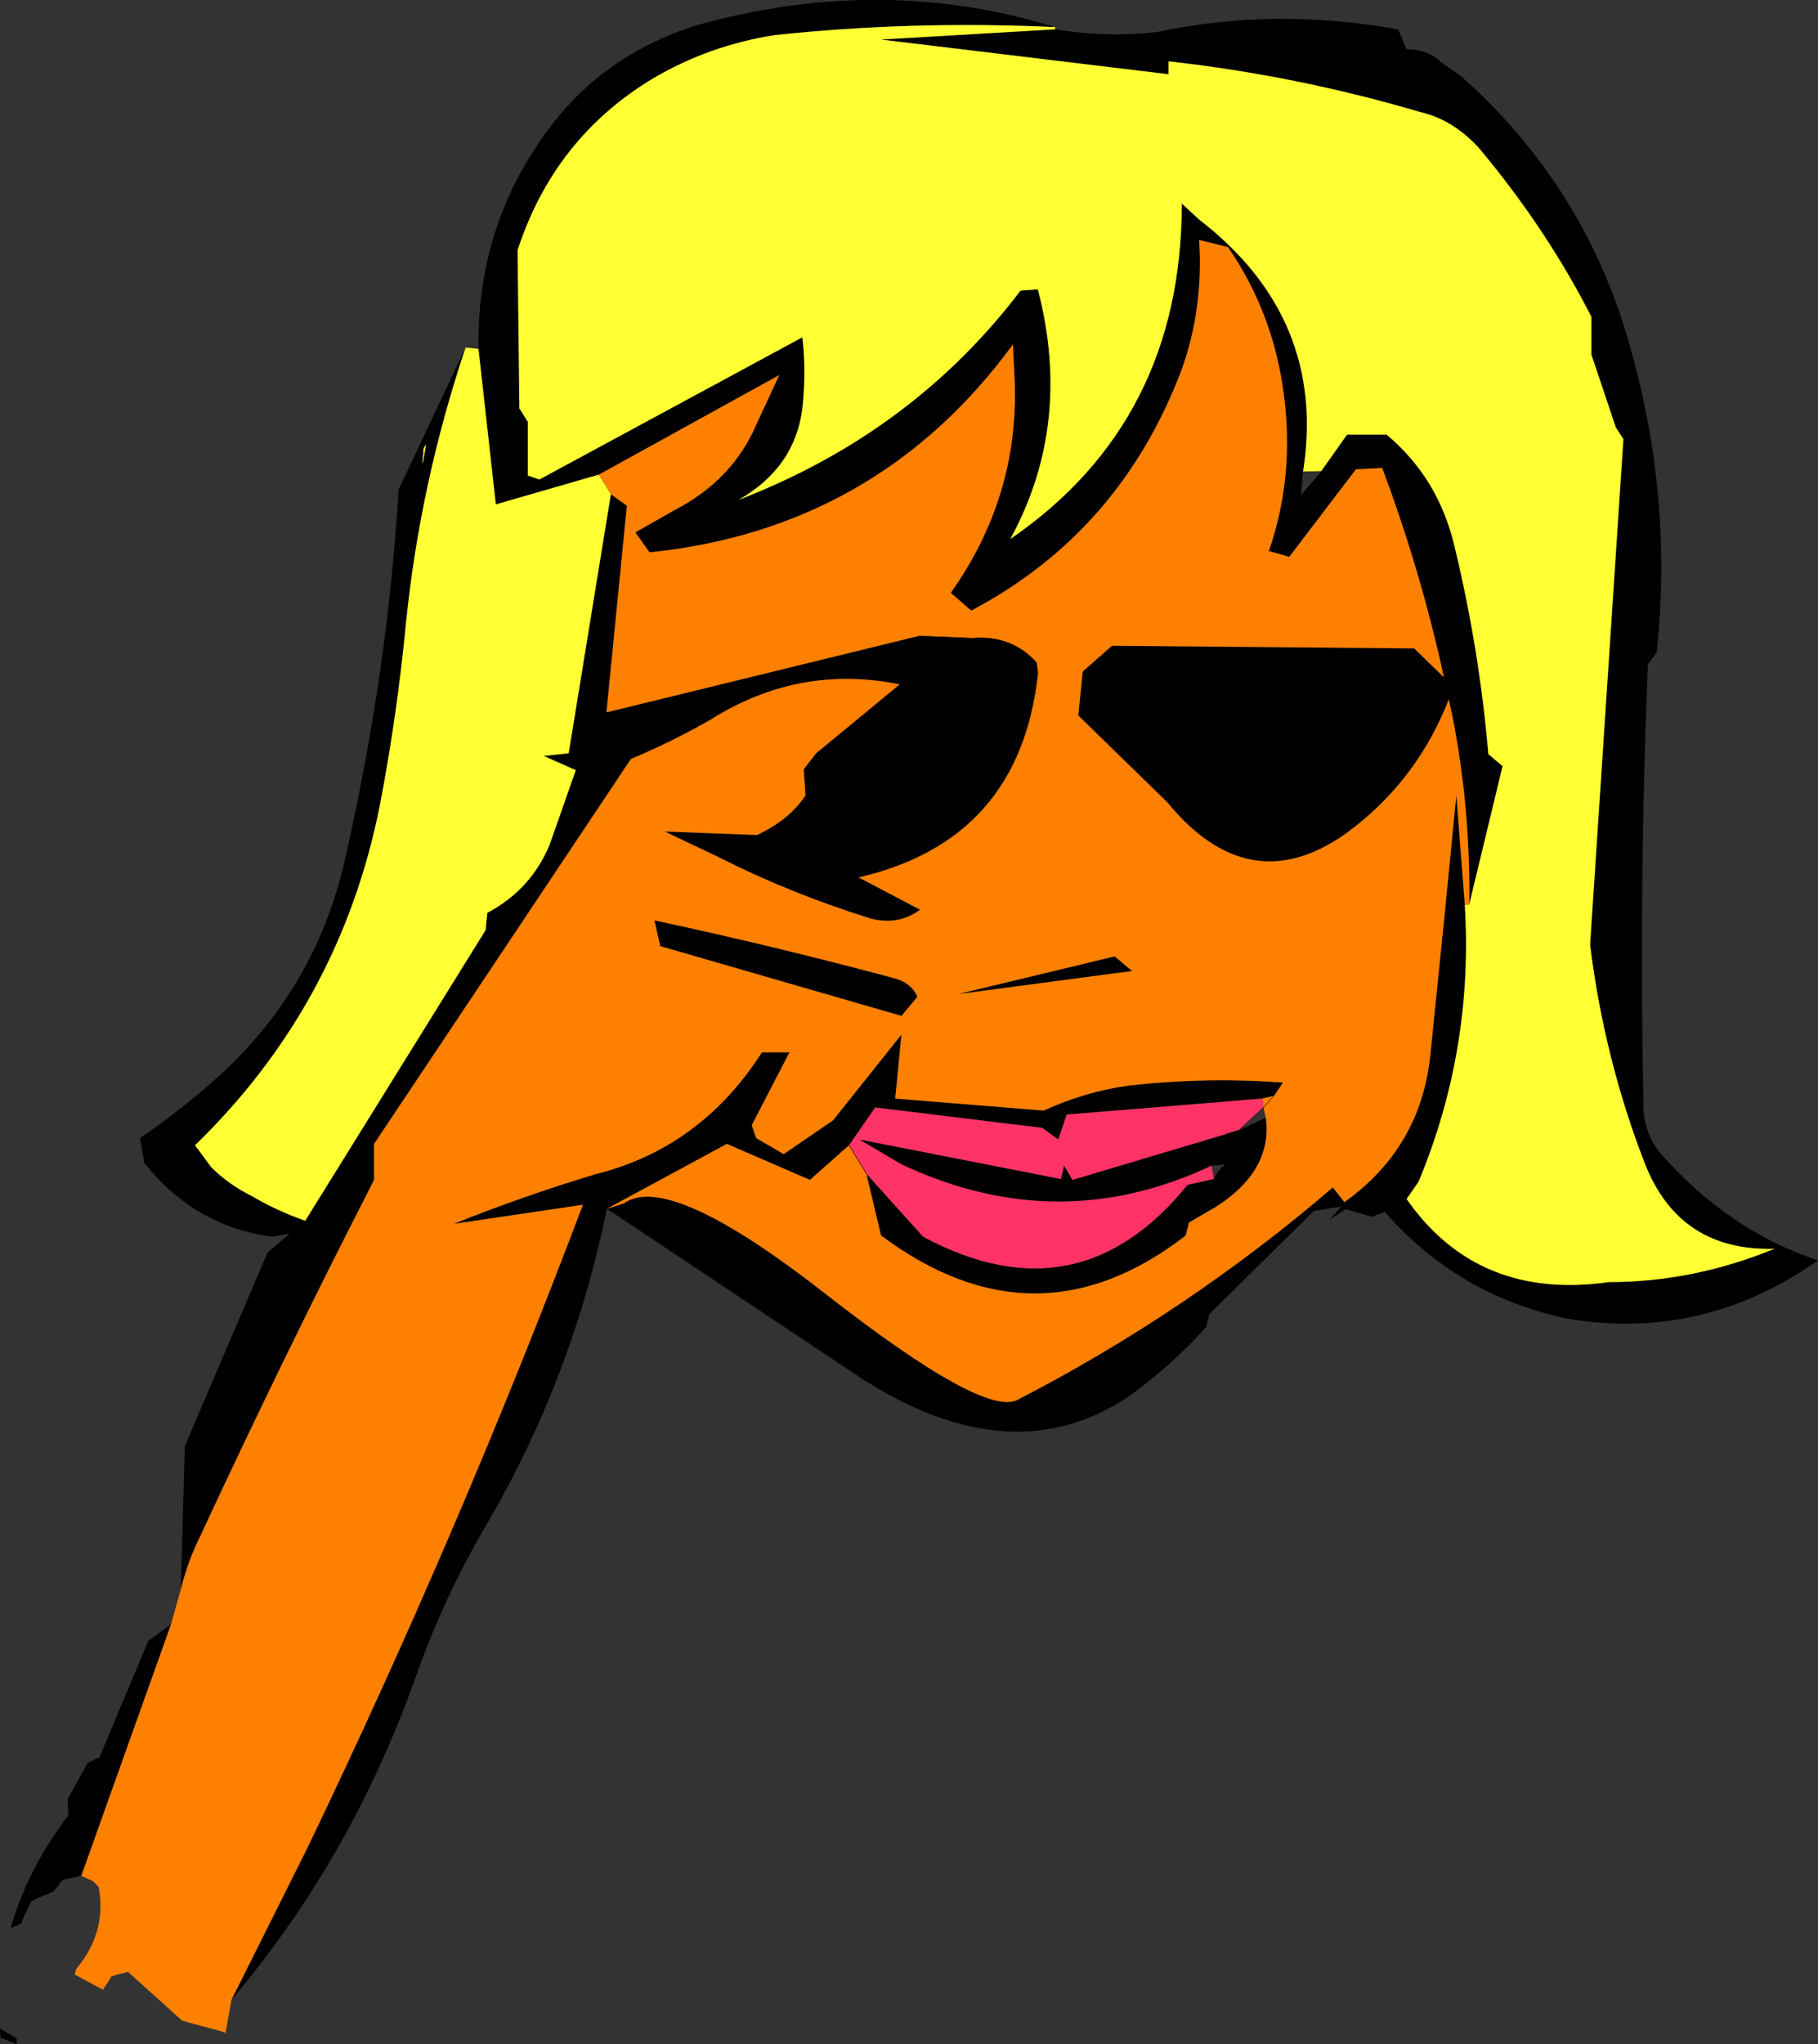 <?xml version="1.0" encoding="UTF-8" standalone="no"?>
<svg xmlns:xlink="http://www.w3.org/1999/xlink" height="230.0px" width="204.6px" xmlns="http://www.w3.org/2000/svg">
  <rect width="100%" height="100%" fill="#333333" stroke="none"/>
  <g transform="matrix(1.0, 0.0, 0.0, 1.0, -71.7, -93.6)">
    <path d="M190.45 96.9 Q196.3 97.85 201.9 97.2 215.15 94.4 229.05 96.9 L230.0 99.15 Q232.45 99.15 233.95 100.65 L236.05 102.1 Q250.45 114.85 255.35 133.35 259.95 149.85 258.15 167.0 L257.15 168.35 Q256.15 192.85 256.65 217.75 256.65 221.15 258.65 223.45 266.3 232.1 276.3 235.4 263.35 244.55 248.0 241.95 235.7 239.3 227.55 229.95 L226.1 230.5 223.15 229.65 221.35 230.8 222.65 229.35 219.55 229.85 207.8 241.45 207.45 242.9 Q203.35 247.45 198.45 250.9 184.85 259.75 167.4 247.85 L140.0 229.6 Q136.15 248.45 126.65 264.8 121.6 273.3 118.35 282.65 111.15 302.75 97.75 318.6 L106.25 301.6 Q123.4 265.95 137.3 229.15 L122.75 231.3 Q130.6 228.15 138.75 225.7 150.55 222.75 157.45 212.0 L160.55 212.0 156.3 220.2 156.8 221.65 159.9 223.45 165.45 219.65 167.25 222.45 165.45 219.65 173.15 210.0 172.45 217.2 189.15 218.55 Q193.9 216.4 198.65 215.75 207.45 214.75 216.05 215.4 L215.05 216.9 213.75 217.2 191.75 219.0 190.8 221.8 189.0 220.5 170.2 218.2 167.25 222.45 162.85 226.35 153.5 222.3 140.0 229.6 141.9 229.0 Q146.95 225.35 164.7 239.25 182.4 253.05 186.2 251.1 205.3 241.25 221.7 227.2 L223.0 228.85 Q231.5 222.8 232.65 212.5 L234.3 196.3 235.6 183.05 236.55 195.4 Q237.55 211.65 231.35 226.55 L230.0 228.5 Q238.0 239.95 252.75 237.85 262.25 237.85 271.4 234.1 260.75 234.4 256.85 224.6 252.25 212.8 250.65 199.9 L254.4 143.0 253.55 141.7 250.8 133.5 250.8 129.25 Q245.7 119.25 238.05 110.15 235.1 107.0 231.5 106.2 217.6 102.1 203.2 100.5 L203.2 101.95 170.85 98.05 190.45 96.9 M80.85 304.65 L80.65 304.55 80.6 304.7 78.75 305.1 78.15 305.9 77.65 306.45 76.05 307.1 75.2 307.55 74.4 309.2 74.1 310.0 72.9 310.55 Q74.8 303.85 79.4 297.85 L79.3 296.05 81.55 291.95 82.9 291.3 88.4 278.2 90.95 276.35 80.85 304.65 M92.05 272.4 L92.5 256.3 101.8 234.55 104.3 232.4 102.35 232.75 Q93.65 231.6 87.95 224.45 L87.45 221.65 Q92.5 218.2 96.9 214.15 107.55 204.15 110.65 189.75 115.4 168.65 116.55 148.7 L124.1 132.7 Q119.0 147.9 117.4 163.6 116.4 174.05 114.45 184.2 110.0 206.6 93.65 222.45 L95.45 224.9 Q97.4 226.85 100.0 228.15 102.8 229.8 106.05 230.95 L126.35 198.25 126.55 196.3 Q131.45 193.7 133.55 188.65 L136.5 180.25 132.9 178.65 135.7 178.35 140.45 149.2 142.25 150.5 139.95 173.75 175.1 165.15 181.15 165.4 Q185.55 165.05 188.35 168.15 L188.5 169.3 Q186.5 188.1 168.3 192.3 L175.25 195.95 Q172.8 197.75 169.7 196.95 160.7 194.15 152.7 190.1 L146.5 187.15 156.95 187.55 Q160.55 185.85 162.35 183.15 L162.15 180.15 163.55 178.35 172.95 170.6 Q161.65 168.3 151.7 174.55 147.45 177.0 142.7 179.0 L113.8 222.3 113.8 226.35 Q103.65 246.15 94.3 266.3 92.85 269.2 92.05 272.4 M125.55 132.85 Q125.35 119.6 132.7 109.15 139.1 99.85 150.25 96.4 171.0 90.65 190.45 96.65 174.4 95.9 158.9 97.55 151.5 98.7 145.15 102.45 134.05 109.15 129.95 121.75 L130.15 139.55 131.1 141.05 131.1 147.1 132.4 147.55 162.0 131.55 Q162.45 135.45 162.0 139.55 161.15 146.25 154.8 149.85 174.4 142.3 186.55 126.3 L188.5 126.15 Q192.45 141.35 185.4 154.25 204.7 141.0 204.7 116.5 L206.65 118.3 Q221.05 129.4 218.35 146.65 L218.1 149.35 220.4 146.6 223.3 142.5 227.75 142.5 Q233.6 147.4 235.4 155.1 238.2 166.7 239.2 178.45 L240.8 179.8 237.05 195.35 Q237.2 184.35 235.1 173.9 L234.75 172.3 Q233.2 176.25 230.85 179.6 227.6 184.2 223.0 187.5 212.2 195.0 203.05 183.85 L193.05 174.1 193.55 169.15 196.85 166.25 230.85 166.55 234.2 169.8 Q231.6 157.85 227.25 146.25 L224.3 146.4 216.8 156.25 214.5 155.6 Q217.45 147.05 216.15 137.75 214.95 128.75 209.9 121.4 L206.65 120.6 Q207.15 128.3 204.7 135.15 197.8 153.45 181.0 162.3 L178.7 160.3 Q186.35 149.5 185.9 136.6 L185.7 132.35 Q170.5 153.1 144.8 155.75 L143.2 153.5 147.6 151.0 Q154.15 147.6 156.8 141.4 L159.4 135.8 139.1 147.0 127.5 150.35 125.55 132.85 M163.55 178.35 Q163.65 181.1 162.35 183.15 163.65 181.1 163.55 178.35 M119.65 143.65 Q119.3 143.95 119.35 144.45 119.0 147.4 119.65 143.65 M156.95 187.55 L152.7 190.1 156.95 187.55 M73.6 322.95 L73.55 323.6 71.75 322.85 71.7 321.85 73.6 322.95 M211.15 220.75 L214.15 219.35 Q214.95 225.25 208.6 229.35 L205.5 231.15 205.15 232.6 Q188.3 245.65 170.85 232.6 L169.2 225.65 175.6 232.75 Q193.05 242.1 205.35 226.9 L208.3 226.25 Q208.75 225.25 209.6 224.6 L208.05 224.75 Q190.8 232.9 173.15 224.6 L168.4 221.8 191.1 226.25 191.45 224.75 192.4 226.35 209.65 221.2 211.15 220.75 M197.15 201.2 L199.1 202.85 179.5 205.45 197.15 201.2 M172.3 203.65 Q174.25 204.15 174.95 205.75 L173.15 207.9 146.0 200.05 145.35 197.15 Q158.9 200.05 172.3 203.65" fill="#000000" fill-rule="evenodd" stroke="none"/>
    <path d="M190.45 96.65 L190.45 96.9 170.85 98.05 203.2 101.95 203.2 100.5 Q217.6 102.1 231.5 106.2 235.1 107.0 238.05 110.15 245.7 119.25 250.8 129.25 L250.8 133.5 253.55 141.7 254.4 143.0 250.65 199.9 Q252.25 212.8 256.85 224.6 260.75 234.4 271.4 234.1 262.25 237.85 252.75 237.85 238.0 239.95 230.0 228.5 L231.35 226.55 Q237.55 211.65 236.55 195.4 L237.05 195.35 240.8 179.8 239.2 178.45 Q238.2 166.7 235.4 155.1 233.6 147.4 227.75 142.5 L223.3 142.5 220.4 146.6 218.35 146.65 Q221.05 129.4 206.65 118.3 L204.7 116.5 Q204.7 141.0 185.4 154.25 192.45 141.35 188.5 126.15 L186.55 126.3 Q174.4 142.3 154.8 149.85 161.15 146.25 162.0 139.55 162.45 135.45 162.0 131.55 L132.4 147.55 131.1 147.1 131.1 141.05 130.15 139.55 129.95 121.75 Q134.05 109.15 145.15 102.45 151.5 98.7 158.9 97.55 174.4 95.9 190.45 96.65 M124.1 132.7 L125.55 132.85 127.5 150.35 139.1 147.0 140.45 149.2 135.7 178.35 132.9 178.65 136.5 180.25 133.55 188.65 Q131.45 193.7 126.55 196.3 L126.35 198.25 106.05 230.95 Q102.8 229.8 100.0 228.15 97.4 226.85 95.45 224.9 L93.65 222.45 Q110.0 206.6 114.45 184.2 116.4 174.05 117.4 163.6 119.0 147.9 124.1 132.7 M119.65 143.65 Q119.0 147.4 119.35 144.45 119.3 143.95 119.65 143.65" fill="#ffff33" fill-rule="evenodd" stroke="none"/>
    <path d="M97.75 318.6 L97.05 322.5 97.0 322.25 92.2 320.95 86.1 315.45 84.75 315.8 84.2 316.0 83.9 316.55 83.35 317.35 83.35 317.5 80.1 315.75 80.3 315.1 Q83.75 310.95 82.8 305.9 L82.15 305.25 80.85 304.65 90.95 276.35 92.05 272.4 Q92.85 269.2 94.3 266.3 103.65 246.15 113.8 226.35 L113.8 222.3 142.7 179.0 Q147.45 177.0 151.7 174.55 161.65 168.3 172.95 170.6 L163.55 178.35 162.15 180.15 162.35 183.15 Q160.55 185.85 156.95 187.55 L146.5 187.15 152.7 190.1 Q160.7 194.15 169.7 196.95 172.8 197.75 175.25 195.95 L168.3 192.3 Q186.5 188.1 188.5 169.3 L188.35 168.15 Q185.55 165.05 181.15 165.4 L175.1 165.15 139.95 173.75 142.25 150.5 140.45 149.2 139.1 147.0 159.4 135.8 156.8 141.4 Q154.15 147.6 147.6 151.0 L143.2 153.5 144.8 155.75 Q170.5 153.1 185.7 132.35 L185.9 136.6 Q186.35 149.5 178.7 160.3 L181.0 162.3 Q197.8 153.45 204.7 135.15 207.15 128.3 206.65 120.6 L209.9 121.4 Q214.95 128.75 216.15 137.75 217.45 147.05 214.5 155.6 L216.8 156.25 224.3 146.4 227.25 146.25 Q231.6 157.85 234.2 169.8 L230.85 166.55 196.85 166.25 193.55 169.15 193.05 174.1 203.05 183.85 Q212.2 195.0 223.0 187.5 227.6 184.2 230.85 179.6 233.2 176.25 234.75 172.3 L235.1 173.9 Q237.2 184.35 237.05 195.35 L236.55 195.4 235.6 183.05 234.3 196.3 232.65 212.5 Q231.5 222.8 223.0 228.85 L221.7 227.2 Q205.3 241.25 186.2 251.1 182.4 253.05 164.7 239.25 146.95 225.35 141.9 229.0 L140.0 229.6 153.5 222.3 162.85 226.35 167.25 222.45 169.2 225.65 170.85 232.6 Q188.3 245.65 205.15 232.6 L205.5 231.15 208.6 229.35 Q214.95 225.25 214.15 219.35 L213.9 218.2 213.75 217.2 215.05 216.9 213.9 218.2 215.05 216.9 216.05 215.4 Q207.45 214.75 198.65 215.75 193.9 216.4 189.15 218.55 L172.45 217.2 173.15 210.0 165.45 219.65 159.9 223.45 156.8 221.65 156.3 220.2 160.55 212.0 157.45 212.0 Q150.55 222.75 138.75 225.7 130.6 228.15 122.75 231.3 L137.3 229.15 Q123.4 265.95 106.25 301.6 L97.75 318.6 M197.15 201.2 L179.5 205.45 199.1 202.85 197.15 201.2 M172.3 203.65 Q158.9 200.05 145.35 197.15 L146.0 200.05 173.15 207.9 174.95 205.75 Q174.25 204.15 172.3 203.65" fill="#fe8001" fill-rule="evenodd" stroke="none"/>
    <path d="M213.9 218.2 L211.15 220.75 209.65 221.2 192.4 226.35 191.45 224.75 191.1 226.25 168.4 221.8 173.15 224.6 Q190.8 232.9 208.05 224.75 L208.3 226.25 205.35 226.9 Q193.05 242.1 175.6 232.75 L169.2 225.65 167.25 222.45 170.2 218.2 189.0 220.5 190.8 221.8 191.75 219.0 213.75 217.2 213.9 218.2" fill="#ff3366" fill-rule="evenodd" stroke="none"/>
    <path d="M175.1 165.15 L181.15 165.4 Q185.55 165.05 188.35 168.15 L188.5 169.3 Q186.5 188.1 168.3 192.3 M156.95 187.55 Q160.55 185.85 162.35 183.15 163.65 181.1 163.55 178.35 M167.25 222.45 L165.45 219.65 M152.7 190.1 L156.95 187.55 M213.9 218.2 L211.15 220.75 209.65 221.2 M213.9 218.2 L215.05 216.9 216.05 215.4 M167.25 222.45 L169.2 225.65" fill="none" stroke="#000000" stroke-linecap="round" stroke-linejoin="round" stroke-width="0.05"/>
  </g>
</svg>
